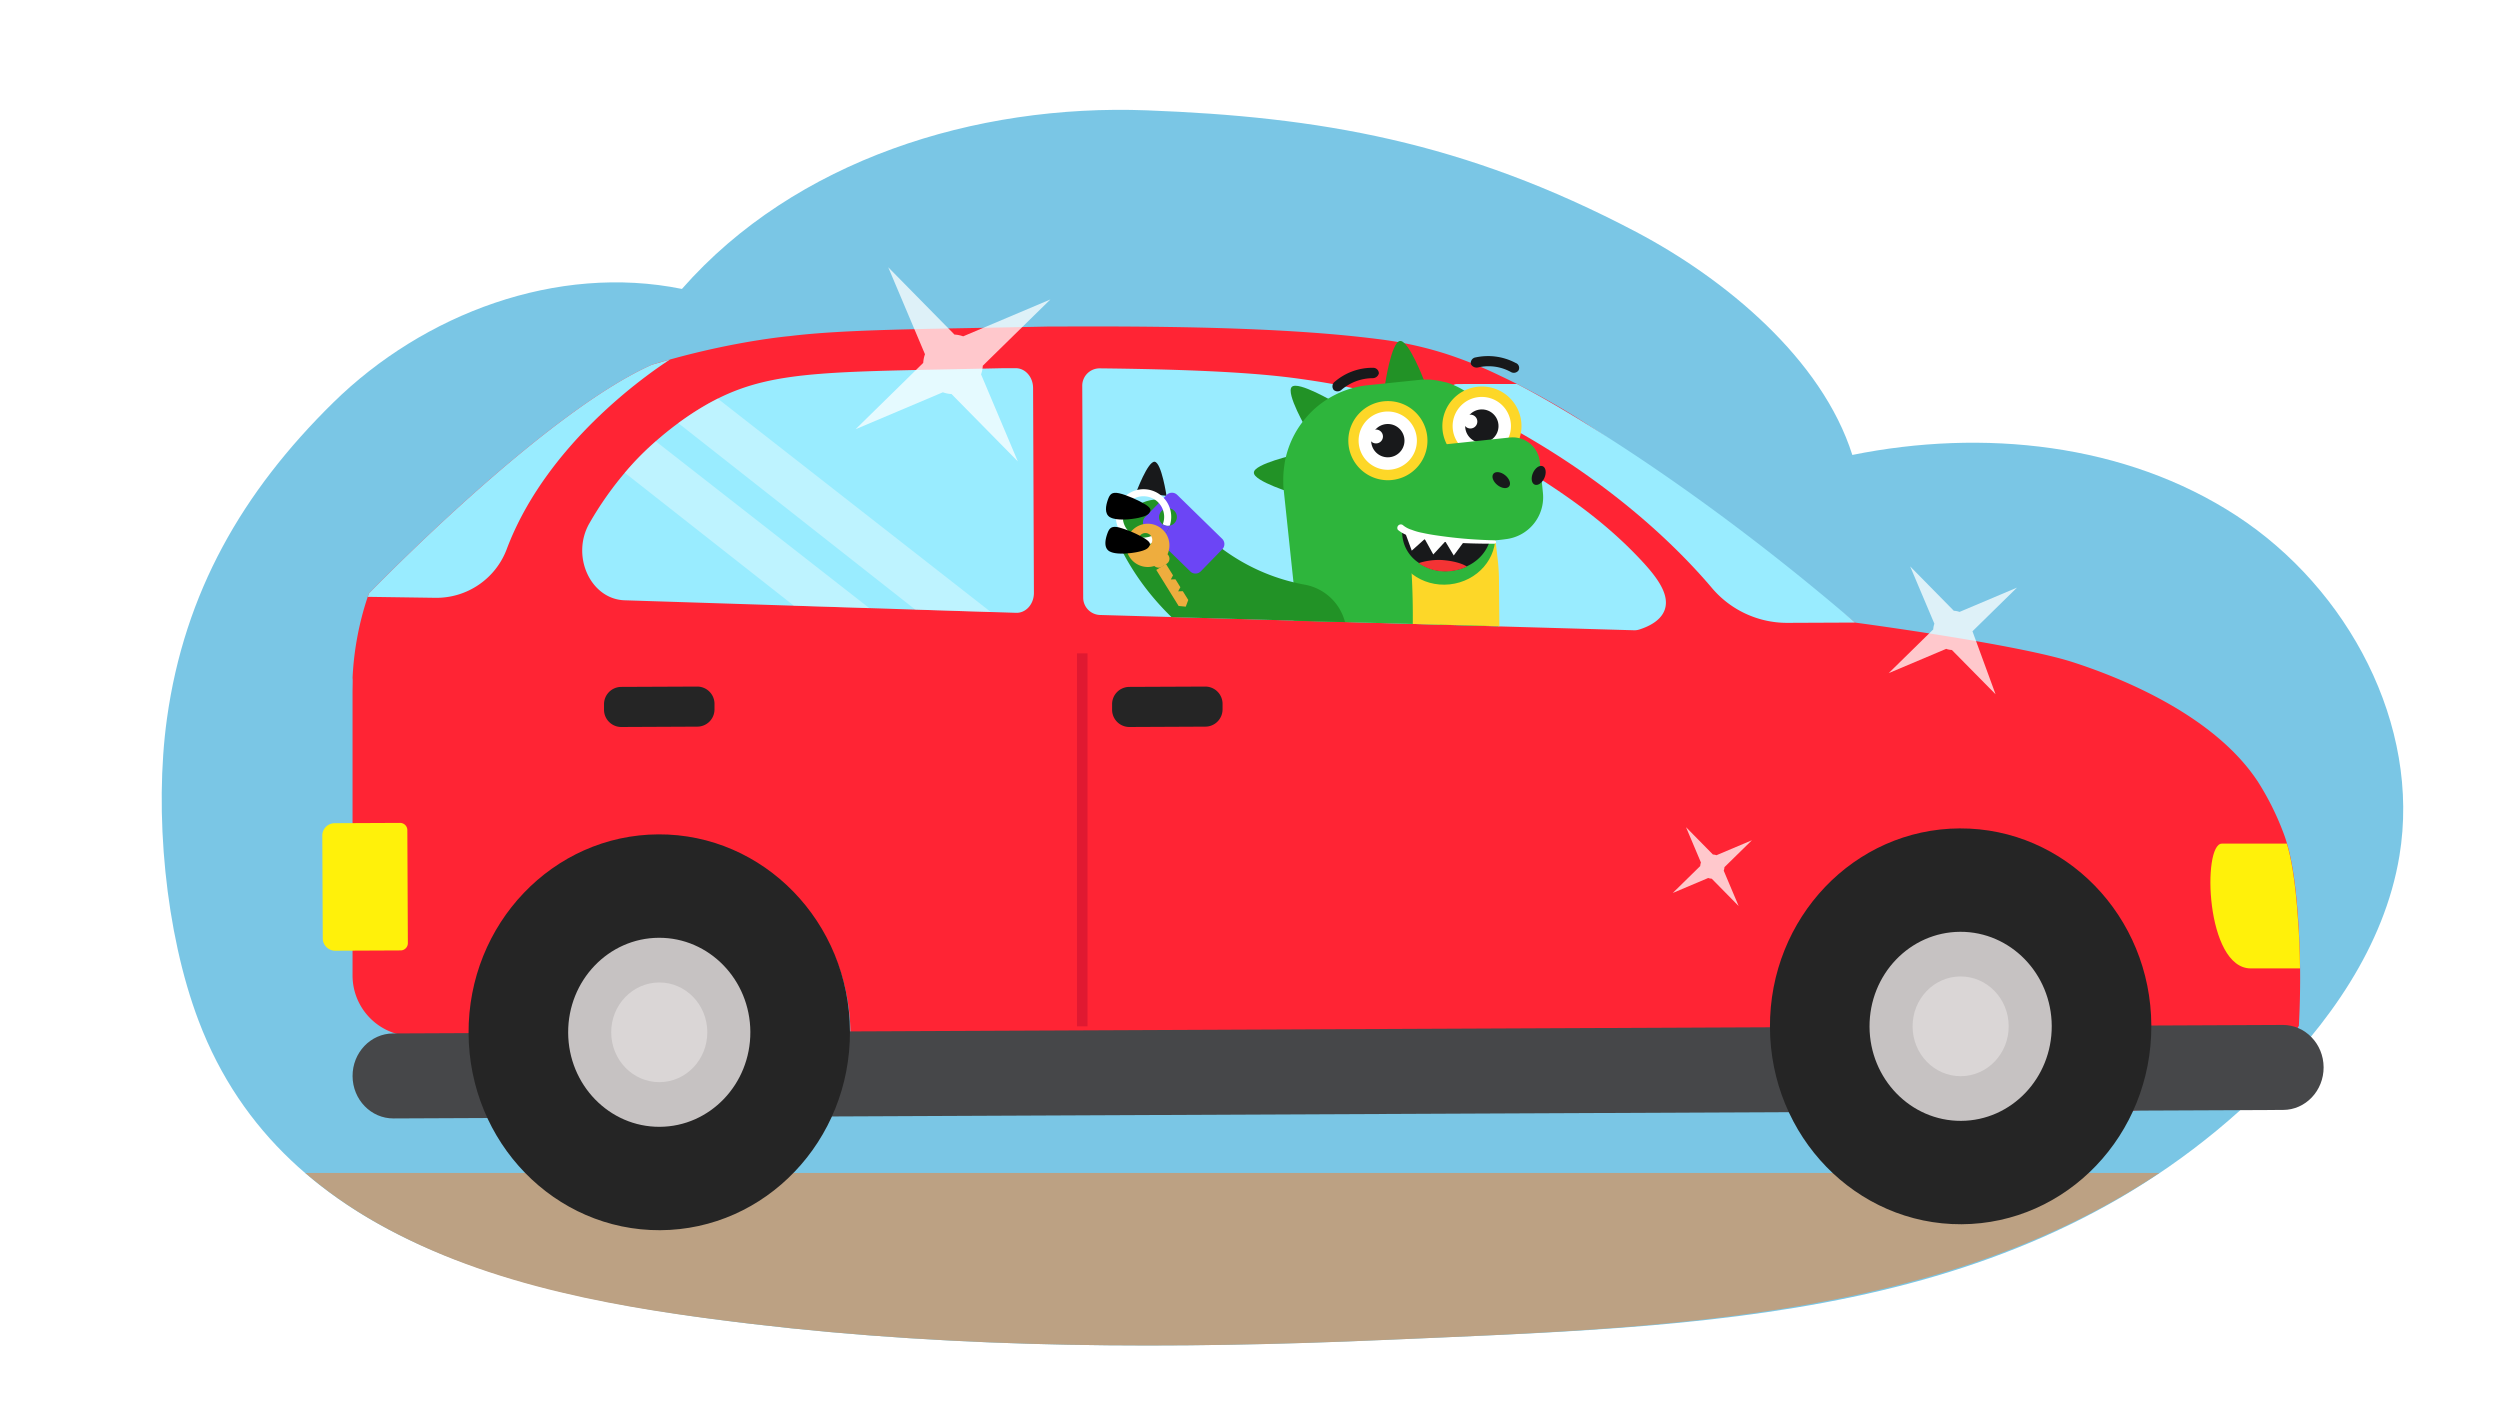 <svg xmlns="http://www.w3.org/2000/svg" xmlns:xlink="http://www.w3.org/1999/xlink" viewBox="0 0 1422.43 810.6"><defs><style>.cls-1,.cls-16{fill:none;}.cls-2{isolation:isolate;}.cls-17,.cls-3{fill:#fff;}.cls-4{fill:#7ac6e5;}.cls-5{clip-path:url(#clip-path);}.cls-6{fill:#bca183;}.cls-7{fill:#ff2434;}.cls-8{fill:#464749;}.cls-9{fill:#99ecff;}.cls-10{fill:#252525;}.cls-11{fill:#c6c2c2;}.cls-12{mix-blend-mode:multiply;}.cls-13{fill:#dad6d6;}.cls-14{fill:#fff10a;}.cls-15{opacity:0.75;}.cls-16{stroke:#e01931;stroke-miterlimit:10;stroke-width:6px;}.cls-17{opacity:0.36;}.cls-18{clip-path:url(#clip-path-2);}.cls-19{fill:#18191b;}.cls-20{fill:#229226;}.cls-21{fill:#2eb53c;}.cls-22{fill:#fdd728;}.cls-23{fill:#f33334;}.cls-24{clip-path:url(#clip-path-3);}.cls-25{fill:#6c45f5;}.cls-26{fill:#eead3e;}.cls-27{fill-rule:evenodd;}</style><clipPath id="clip-path"><path class="cls-1" d="M427.57,753.25c-72.52-8.61-148.13-20.77-212.61-57.09-31.35-17.65-59.19-41.39-79.33-71.38-10.57-15.74-22.76-32.44-17-51.46a104.23,104.23,0,0,1,35.14-51.59c19.5-15.27,43.74-23,67.59-29.68,148.79-41.74,304.12-55,458.59-59.49,173.8-5.07,353.21,1.84,511.91,72.85,24.17,10.81,48.13,23.36,66.74,42.2,20.91,21.17,42.62,60.11,16.77,83.46-133.13,120.26-317.58,123.87-486.87,131.3C668.13,767.65,547.21,767.46,427.57,753.25Z"/></clipPath><clipPath id="clip-path-2"><path class="cls-1" d="M744.68,353.45l267.73,7.12s25.09-22.12,20.28-32.95S944.77,178.59,918,164.1h0L563.75,132l151.6,220.5"/></clipPath><clipPath id="clip-path-3"><polyline class="cls-1" points="625.73 349.94 790.42 354.66 661.07 234.22 618.45 251.04 625.73 349.94"/></clipPath></defs><g class="cls-2"><g id="Layer_1" data-name="Layer 1"><rect class="cls-3" x="-86.19" y="-45.31" width="1735.17" height="960.66"/><path class="cls-4" d="M427.57,753.25C305,738.7,161.82,709.78,113,580.78c-19-50.13-25.38-118.88-18-172,10-71.73,42.89-128.88,94.53-179.65S317,150,388,164.39C452.44,91,554.94,59.08,652.52,62.78S832.58,80.16,931,132c50.69,26.72,105.61,72.23,122.92,126.85,74.18-15,155.24-6.74,218.63,34.61s105,118.88,92.65,193.55c-8.55,51.48-40.56,96.29-77.88,132.77-136,132.93-319.94,134.71-498.84,142.56C668.13,767.65,547.21,767.46,427.57,753.25Z"/><polygon class="cls-3" points="613.06 349.62 824.81 355.64 661.07 207.28 597.66 254.32 613.06 349.62"/></g><g id="Layer_9" data-name="Layer 9"><g class="cls-5"><rect class="cls-6" x="52.92" y="667.38" width="1395.64" height="140.69"/></g><path class="cls-7" d="M1316,618.22s-.75,3.64-2.06,4.1-36.2,6.06-43.64,6.21c-5.5.1-40.06,2.27-57.79,3.39a114.67,114.67,0,0,0,9.81-47.06c-.28-61.55-48.58-111.23-107.9-111s-107.16,50.39-106.88,111.94c.07,17,3.82,27.09,10.48,41.5L491.76,629.7s-6.66-.29-17.59-.83c6.28-14.25,9.79-24,9.71-40.69C483.61,526.63,435.3,477,376,477.21c-40.61.19-75.82,23.73-93.92,58.3v19.61a34.38,34.38,0,0,1-12.74,26.66c-.14,2.44-.24,4.89-.23,7.37A115.85,115.85,0,0,0,272,614.26c-27.73-8.58-38.9-12-44-25.47a34.52,34.52,0,0,1-27.41-33.67V393.61c0-2.41.21-7.51,0-7.74a170.78,170.78,0,0,1,8.64-46.32c.2-.62.41-1.25.64-1.86,13.71-14.06,103-104.32,161-130.14,3.51-1.08,7-2.1,10.36-3,38.59-10.77,68-13.31,68-13.31h0c32.17-3.93,75.53-3.93,146.94-5.44,7.85,0,15.81-.06,23.8-.06,57,0,116.65,1.15,163.73,7.14a211.62,211.62,0,0,1,39.28,8.54,243,243,0,0,1,30.25,12.23,417.44,417.44,0,0,1,48.61,27c26.48,17.12,82.41,57.4,153.69,113.59,0,0,91.69,12.17,123.69,22.47,23.77,7.66,80.17,28.93,105.81,68.59a158,158,0,0,1,15,30.82c.38,1.13.8,2.42,1.24,3.92,2.17,7.34,4.83,19.82,6.42,44.65.48,7.52.87,16.36,1,26.35.1,9.8-.07,20.72-.7,32.6,0,.06-4.54,7.42-4.48,7.43.8.22,8.42.55,8.86,7.37C1312.8,605.68,1316,618.22,1316,618.22Z"/><path class="cls-1" d="M642.21,219.55A9.88,9.88,0,0,1,652,209.46c72.71.78,100.34,4,115.68,6.2,21.21,3,34.74,6.08,48.8,10.91,18.94,6.51,32.21,13.92,43.54,20.35,43.06,24.44,73.45,43.59,99,70.52,9,9.47,17.62,20,14.69,29.12-2.15,6.66-9.68,10-14.67,11.58a9.27,9.27,0,0,1-3,.39l-303.89-8.71a9.88,9.88,0,0,1-9.42-10Z"/><path class="cls-8" d="M223.89,636.36,1299,631.52c12.8,0,23.13-10.93,23.07-24.28h0c-.06-13.36-10.49-24.13-23.29-24.08L223.67,588c-12.8.06-23.13,10.93-23.07,24.29h0C200.66,625.64,211.09,636.42,223.89,636.36Z"/><path class="cls-9" d="M615.77,219.67a9.89,9.89,0,0,1,9.82-10.09c72.7.78,100.33,4,115.67,6.2,21.21,3,34.75,6.07,48.8,10.91C809,233.2,822.27,240.6,833.6,247c43.07,24.44,73.46,43.59,99,70.51,9,9.48,17.61,20,14.68,29.13-2.14,6.66-9.67,10-14.67,11.57a8.71,8.71,0,0,1-3,.39l-303.89-8.7a9.9,9.9,0,0,1-9.42-10Z"/><path class="cls-9" d="M588.27,337.37c0,6.37-4.56,11.49-10.13,11.31l-14.39-.46-43-1.37L494.6,346l-42.93-1.37-96.29-3.08c-19.41-.63-30.66-25.32-20-43.86A192,192,0,0,1,355.47,269q2.76-3.27,5.75-6.48c1.41-1.51,5.56-5.9,11.87-11.45,3.59-3.16,7.89-6.71,12.79-10.32,3.88-2.86,8.14-5.75,12.72-8.53,3.29-2,6.52-3.79,9.76-5.41,33.13-16.61,66.94-15.13,162.55-17.32l7,0c5.44,0,9.85,5,9.88,11.23Z"/><path class="cls-10" d="M1007.05,584.44c.28,62.19,49.08,112.39,109,112.12s108.27-50.91,108-113.1S1175,471.07,1115,471.34,1006.77,522.25,1007.05,584.44Z"/><path class="cls-11" d="M1063.71,584.18c.14,29.71,23.45,53.69,52.08,53.56s51.72-24.31,51.59-54-23.45-53.69-52.08-53.57S1063.58,554.47,1063.71,584.18Z"/><g class="cls-12"><path class="cls-13" d="M1088.21,584.07c.07,15.67,12.36,28.32,27.46,28.25s27.29-12.82,27.22-28.49-12.37-28.32-27.47-28.26S1088.14,568.4,1088.21,584.07Z"/></g><path class="cls-10" d="M266.6,587.83c.28,62.19,49.08,112.39,109,112.12s108.28-50.91,108-113.1-49.09-112.39-109-112.12S266.32,525.64,266.6,587.83Z"/><path class="cls-11" d="M323.27,587.57c.13,29.71,23.44,53.69,52.07,53.56s51.72-24.31,51.59-54-23.45-53.69-52.07-53.56S323.13,557.86,323.27,587.57Z"/><g class="cls-12"><path class="cls-13" d="M347.76,587.46c.07,15.67,12.37,28.32,27.47,28.26s27.28-12.83,27.21-28.5S390.07,558.9,375,559,347.69,571.79,347.76,587.46Z"/></g><path class="cls-14" d="M187.67,468.27h37.21a7.06,7.06,0,0,1,7.06,7.06v58.44a7.06,7.06,0,0,1-7.06,7.06H187.67a4.13,4.13,0,0,1-4.13-4.13v-64.3a4.13,4.13,0,0,1,4.13-4.13Z" transform="translate(417.74 1008.18) rotate(179.74)"/><path class="cls-10" d="M642.61,413.64l43.21-.2a9.83,9.83,0,0,0,9.78-9.87l0-3.15a9.83,9.83,0,0,0-9.87-9.78l-43.2.19a9.83,9.83,0,0,0-9.78,9.87v3.15A9.83,9.83,0,0,0,642.61,413.64Z"/><path class="cls-10" d="M353.55,413.64l43.21-.2a9.81,9.81,0,0,0,9.77-9.87v-3.15a9.84,9.84,0,0,0-9.87-9.78l-43.21.19a9.84,9.84,0,0,0-9.78,9.87l0,3.15A9.83,9.83,0,0,0,353.55,413.64Z"/><path class="cls-9" d="M1055.5,354.22l-38.72.17a56,56,0,0,1-42.95-20.09c-21.9-25.79-68.34-71.38-146.47-107.32-4.22-1.94-2.89-8.46,1.72-8.47,39.66-.07,34.07,0,34.07,0S945.27,259.65,1055.5,354.22Z"/><path class="cls-9" d="M209.88,337.68c13.71-14.06,103-104.31,161-130.14l10.36-3c-13.69,8.87-70.54,48.47-92.9,107.85a42.73,42.73,0,0,1-40.57,27.75l-38.5-.56Z"/><g class="cls-15"><path class="cls-3" d="M1122.28,359.18l25.34-24.85-32.7,13.83a11.31,11.31,0,0,0-3.25-.65l-24.84-25.24,13.78,32.61a11.52,11.52,0,0,0-.65,3.24L1074.61,383l32.71-13.82a11.23,11.23,0,0,0,3.24.64L1135.41,395"/></g><line class="cls-16" x1="615.77" y1="583.95" x2="615.77" y2="371.74"/><g class="cls-15"><path class="cls-3" d="M559.18,208.09l38.48-37.72-49.65,21a16.93,16.93,0,0,0-4.93-1l-37.71-38.32,20.92,49.5a17.28,17.28,0,0,0-1,4.92L486.82,244.2l49.65-21a16.93,16.93,0,0,0,4.93,1l37.71,38.32L558.19,213A17.15,17.15,0,0,0,559.18,208.09Z"/></g><g class="cls-15"><path class="cls-3" d="M981.15,493.4l15.64-15.33-20.18,8.53a6.77,6.77,0,0,0-2-.4l-15.32-15.57,8.5,20.12a6.77,6.77,0,0,0-.4,2l-15.64,15.33,20.18-8.53a6.77,6.77,0,0,0,2,.4l15.32,15.57-8.5-20.12A6.77,6.77,0,0,0,981.15,493.4Z"/></g><path class="cls-17" d="M563.75,348.22l-43-1.37L385.88,240.72c3.88-2.86,8.14-5.75,12.72-8.53,3.29-2,6.52-3.79,9.76-5.41Z"/><path class="cls-17" d="M494.6,346l-42.93-1.37L355.47,269q2.76-3.27,5.75-6.48c1.41-1.51,5.56-5.9,11.87-11.45Z"/><path class="cls-14" d="M1308.64,551h-28c-25.73,0-27.71-71-16.46-71h37c2.17,7.34,4.83,19.82,6.42,44.65C1308.15,532.18,1308.54,541,1308.64,551Z"/><g class="cls-18"><path class="cls-19" d="M927.86,358.9c-2.37-1.78-13.82,7.3-13.82,7.3l10.66,8.1S930.23,360.68,927.86,358.9Z"/><path class="cls-19" d="M940.49,374.89c-1-3.18-16.62-2.37-16.62-2.37L928,386.14S941.52,378.07,940.49,374.89Z"/><path class="cls-19" d="M936.9,396.41c1.38-2.57-9.47-12.44-9.47-12.44l-6.12,11.85S935.52,399,936.9,396.41Z"/><path class="cls-20" d="M847.28,353.16a91.4,91.4,0,0,0,62.58,13.22c19.15-2.76,26.45,24.48,8.09,31a131.45,131.45,0,0,1-92.59-2.77,23.25,23.25,0,0,1-9.08-36.32l.4-.4A23.17,23.17,0,0,1,847.28,353.16Z"/><path class="cls-20" d="M796.54,194c4.94-.57,13.66,22.33,13.66,22.33l-22.15,2.37S791.61,194.61,796.54,194Z"/><path class="cls-20" d="M735,220.12c3.55-3.55,24.48,8.88,24.48,8.88l-15.8,15.6S731.4,223.67,735,220.12Z"/><path class="cls-20" d="M713.43,268.86c0-4.93,23.89-10.26,23.89-10.26l-.79,22.3S713,273.82,713.43,268.86Z"/><path class="cls-20" d="M694.48,421.07c3.95-2.77,22.9,12.63,22.9,12.63l-18,13S690.53,423.83,694.48,421.07Z"/><path class="cls-20" d="M675.33,437.47c4.74-1.58,18.16,18.75,18.16,18.75l-21.12,7.11S670.59,439.05,675.33,437.47Z"/><path class="cls-20" d="M813.32,498.87l45.8-8.1-5.92-33.16,0-.08a23.11,23.11,0,0,0-26.83-18.68h0l-.24,0A23.12,23.12,0,0,0,807.4,465.7Z"/><path class="cls-20" d="M813.32,498.87l9.28,52.31a5.49,5.49,0,0,0,6.12,4.34l40.86-5.92-10.46-58.83Z"/><path class="cls-19" d="M851.82,525.89A25.92,25.92,0,0,1,875.9,534a27,27,0,0,1,6.71,13.42h-.19l-31.35,5.53c-5.14.79-10.27,1.58-15.4,2l-5.53.4c0-.6-.2-1.39-.2-2A26.2,26.2,0,0,1,851.82,525.89Z"/><circle class="cls-20" cx="836.02" cy="494.13" r="23.29"/><path class="cls-21" d="M652.43,468.07a216.73,216.73,0,0,0,61.79,27h.2a34.47,34.47,0,0,0,3.75,1A200.48,200.48,0,0,0,747,500.64a9.46,9.46,0,0,0,2.37.2h3a11.68,11.68,0,0,0,2.57.2,18.78,18.78,0,0,0,3.35.19H763a177.81,177.81,0,0,0,38.69-4.14c3.16-.59,5.93-1.38,8.3-2a1.24,1.24,0,0,0,.79-.19c.19-.2.19-.2.39-.2a55.84,55.84,0,0,0,10.07-4c.59-.2,1-.59,1.58-.79l1.18-.59a15.11,15.11,0,0,0,2.37-1.38,37.55,37.55,0,0,0,4.54-3.16h0a.2.2,0,0,1,.2-.2,29.35,29.35,0,0,0,2.56-2.17,57.38,57.38,0,0,0,18.56-36.32,59.87,59.87,0,0,0,.4-6.12V410.43l-.2-72.46c0-8.48-.59-17.17-1.38-25.86h0l-.6-5.33s-6.51-76.39-14.41-82.51a41.93,41.93,0,0,0-13.22-6.72c-1.19-.19-2.57-.59-3.75-.79a34.36,34.36,0,0,0-7.7-.79,27.44,27.44,0,0,0-4,.2l-29,3a53.55,53.55,0,0,0-34,17,58.48,58.48,0,0,0-5.13,6.51,53.36,53.36,0,0,0-8.09,19.55c-.2,1.18-.4,2.56-.59,3.95a53.35,53.35,0,0,0-.4,8.09,28.77,28.77,0,0,0,.2,4.15l5.53,52.31a33,33,0,0,1,.39,6.12h0c0,6.32-.79,47.18-1.58,53.3A79.56,79.56,0,0,1,656,458h0C650.3,458,648.09,465.5,652.43,468.07Z"/><path class="cls-22" d="M714.62,495.71h.19a160.92,160.92,0,0,0,32.38,5.52h.2a9.34,9.34,0,0,0,2.36.2h3a11,11,0,0,0,2.56.2,19.89,19.89,0,0,0,3.36.2h4.74a178.5,178.5,0,0,0,38.69-4.15c3.16-.59,5.92-1.38,8.29-2a1.18,1.18,0,0,0,.79-.2c.2-.2.2-.2.39-.2a55.84,55.84,0,0,0,10.07-3.95c.6-.19,1-.59,1.58-.79l1.19-.59a14.79,14.79,0,0,0,2.37-1.38,37.21,37.21,0,0,0,4.54-3.16h0a.19.19,0,0,1,.19-.2,28.07,28.07,0,0,0,2.57-2.17,57.38,57.38,0,0,0,19-42.64V427.6h0v-4l.2-46.19-.4-46.39a106.69,106.69,0,0,0-.59-11.45h0l-1.38-12.05a156.92,156.92,0,0,1-49.55-3.35l.39,3.55A432,432,0,0,1,803.85,353l-.2,18.95v62.58a57.25,57.25,0,0,1-21.32,44.61h0a.2.2,0,0,1-.2.2h-.2a59.74,59.74,0,0,1-19.74,9.87A176.27,176.27,0,0,1,714.62,495.71Z"/><ellipse class="cls-21" cx="822" cy="305.79" rx="28.82" ry="26.85" transform="translate(-27.46 87.6) rotate(-6)"/><path class="cls-19" d="M820.63,279.74c14-1.38,26.25,7.5,27.63,19.94,1.19,9.47-4.54,18.36-13.62,22.5-.2.2-.59.2-.79.4a28.67,28.67,0,0,1-8.29,2.17,26.27,26.27,0,0,1-18.36-4.54,20.92,20.92,0,0,1-9.28-15.2C796.54,292.75,806.81,281.51,820.63,279.74Z"/><path class="cls-19" d="M836.85,207.09h0l0-.19a3.2,3.2,0,0,1,2.8-3.56,33.55,33.55,0,0,1,22.7,3.16,3.47,3.47,0,0,1,.59.27,3,3,0,0,1,1,4.07h0a3.31,3.31,0,0,1-4.34.79,26.29,26.29,0,0,0-18.6-2.57A3.71,3.71,0,0,1,836.85,207.09Z"/><path class="cls-19" d="M758.88,221.9h0l-.1-.13a3.28,3.28,0,0,1,.69-4.61,32.89,32.89,0,0,1,21.52-7.9h.25a3.23,3.23,0,0,1,3.3,3.17h0a3.61,3.61,0,0,1-3.59,2.74,27.65,27.65,0,0,0-17.57,6.52A3.34,3.34,0,0,1,758.88,221.9Z"/><path class="cls-20" d="M728.24,487.81l45.2,10.46L781,465.5a23.23,23.23,0,0,0-17.38-27.83h0A23.23,23.23,0,0,0,735.74,455Z"/><path class="cls-20" d="M733,477.35l-35.53,41.06a5.56,5.56,0,0,0,.59,7.7l33,24.68,37.11-42.65Z"/><path class="cls-19" d="M722.82,518.28a26.64,26.64,0,0,1,22.59,30.14,31.86,31.86,0,0,1-1.58,6.31h-4.54A22.06,22.06,0,0,1,727.45,551c-10.27-7.1-19-15.59-28.43-23.88h0A26.63,26.63,0,0,1,722.82,518.28Z"/><circle class="cls-20" cx="751.14" cy="492.55" r="23.29"/><path class="cls-3" d="M823.59,242.62a19.54,19.54,0,1,1,19.54,19.55A19.54,19.54,0,0,1,823.59,242.62Z"/><path class="cls-22" d="M843.13,225.84h0a16.59,16.59,0,1,1-16.62,16.59,16.57,16.57,0,0,1,16.62-16.59m0-5.92a22.51,22.51,0,1,0,22.55,22.51,22.48,22.48,0,0,0-22.55-22.51Z"/><circle class="cls-19" cx="843.13" cy="242.43" r="9.48"/><circle class="cls-3" cx="836.62" cy="239.86" r="3.95"/><path class="cls-21" d="M814.31,253.68l44.61-4.74H859a15.55,15.55,0,0,1,17.11,13.82l1.78,17.77a24,24,0,0,1-21.33,26.25c-15.79,2.37-40.46,0-61.19-4.34C790.62,301.06,813.91,253.68,814.31,253.68Z"/><ellipse class="cls-19" cx="875.47" cy="270.49" rx="5.72" ry="3.55" transform="translate(272.28 960.26) rotate(-66)"/><ellipse class="cls-19" cx="854.14" cy="273.14" rx="3.56" ry="5.74" transform="translate(104.97 765.98) rotate(-51.07)"/><polygon class="cls-3" points="815.49 315.47 810.36 306.19 822.8 307.57 815.49 315.47"/><polygon class="cls-3" points="827.14 316.06 821.81 307.18 833.26 307.77 827.14 316.06"/><polygon class="cls-3" points="803.25 313.3 799.7 303.63 810.95 306.39 803.25 313.3"/><path class="cls-23" d="M820,318.61c6.12.39,11.65,1.78,14.61,3.75-.2.2-.59.2-.79.39a28.68,28.68,0,0,1-8.29,2.18,26.32,26.32,0,0,1-18.36-4.54A38.26,38.26,0,0,1,820,318.61Z"/><path class="cls-3" d="M770.09,250.92a19.55,19.55,0,1,1,19.54,19.54A19.54,19.54,0,0,1,770.09,250.92Z"/><path class="cls-22" d="M789.63,234.14h0a16.58,16.58,0,1,1-16.62,16.58,16.55,16.55,0,0,1,16.62-16.58m0-5.93a22.51,22.51,0,1,0,22.55,22.51,22.48,22.48,0,0,0-22.55-22.51Z"/><circle class="cls-19" cx="789.63" cy="250.72" r="9.48"/><circle class="cls-3" cx="782.92" cy="248.35" r="3.95"/><path class="cls-3" d="M851.22,308.36a1,1,0,0,1-1,1c-9.08,0-18.36-.2-27.44-1q-6.81-.58-13.62-1.77a43.8,43.8,0,0,1-6.91-1.58,17.74,17.74,0,0,1-6.91-3.56h0a2,2,0,0,1,2.76-2.76h0a14,14,0,0,0,5.13,2.76,33.19,33.19,0,0,0,6.32,1.78c4.54,1,8.88,1.58,13.42,2.17a253.44,253.44,0,0,0,27.25,2A1,1,0,0,1,851.22,308.36Z"/></g><path class="cls-19" d="M657,262.73c3.87.52,6.71,19.36,6.71,19.36l-17.29-1.81S653.1,262.21,657,262.73Z"/><g class="cls-24"><path class="cls-20" d="M742.13,332.62a112.45,112.45,0,0,1-67.9-40.93c-15.2-18.88-46.69,1.17-35.42,22.5,18.39,35.11,51,60.75,88.12,74.56a29,29,0,0,0,39.22-25.25v-.73A29,29,0,0,0,742.13,332.62Z"/><path class="cls-25" d="M695.38,306.56l-25.6-25a4.22,4.22,0,0,0-6,.08l-1.64,1.69-2.8,2.86-7.79,8a4.22,4.22,0,0,0,.08,6l4.44,4.33a11.67,11.67,0,0,0,5.51-6.19,3.94,3.94,0,0,1-.64-.52,5,5,0,0,1-.09-7,4.78,4.78,0,0,1,.82-.68,5,5,0,1,1,3.89,8.95,15.81,15.81,0,0,1-3.67,6,15.51,15.51,0,0,1-2.85,2.31l18.19,17.73a4.22,4.22,0,0,0,6-.07l12.23-12.55A4.22,4.22,0,0,0,695.38,306.56Z"/><path class="cls-3" d="M665.7,289.47a15.49,15.49,0,0,0-3.52-6.1c-.17-.19-.35-.37-.53-.55a15.75,15.75,0,1,0-2.57,24.59l-3-2.9a11.76,11.76,0,1,1-5.46-22.16,11.93,11.93,0,0,1,4.36.83,11.76,11.76,0,0,1,3.85,2.5c.18.18.36.36.52.55a11.37,11.37,0,0,1,2.33,3.89,11.8,11.8,0,0,1-.09,8.2,4.93,4.93,0,0,0,4,.75,15.89,15.89,0,0,0,.8-5A15.54,15.54,0,0,0,665.7,289.47Z"/><path class="cls-25" d="M665.6,299.07a15.81,15.81,0,0,1-3.67,6,15.51,15.51,0,0,1-2.85,2.31l-3-2.9a11.67,11.67,0,0,0,5.51-6.19A4.93,4.93,0,0,0,665.6,299.07Z"/><path class="cls-26" d="M646.55,299.85a12.31,12.31,0,1,0,17,4A12.31,12.31,0,0,0,646.55,299.85Zm7.22,10.67a3.91,3.91,0,1,1,1.26-5.38A3.9,3.9,0,0,1,653.77,310.52Z"/><rect class="cls-26" x="654.47" y="317.39" width="10.13" height="6.78" rx="3.39" transform="matrix(0.85, -0.53, 0.53, 0.85, -70.04, 395.67)"/><polygon class="cls-26" points="667.41 327.36 666.16 329.69 668.81 329.61 671.6 334.12 670.35 336.45 672.99 336.37 676.09 341.36 674.66 345.18 670.6 344.77 657.89 324.27 663.38 320.86 667.41 327.36"/><path class="cls-27" d="M631.67,294.37c-3.51-2-2.45-6.83-1.34-10s2.26-4.61,6.44-3.71,11.39,4.15,14.84,6.32,3.26,3.27,2.59,4.43-1.78,2.23-6.36,3.22-12.66,1.72-16.16-.3Z"/><path class="cls-27" d="M631.35,313.75c-3.51-2-2.46-6.84-1.35-10s2.26-4.6,6.44-3.71a59.61,59.61,0,0,1,14.85,6.33c3.45,2.18,3.26,3.27,2.59,4.43s-1.79,2.22-6.37,3.21-12.65,1.72-16.16-.29Z"/></g><line class="cls-1" x1="744.68" y1="353.45" x2="715.35" y2="352.53"/></g></g></svg>